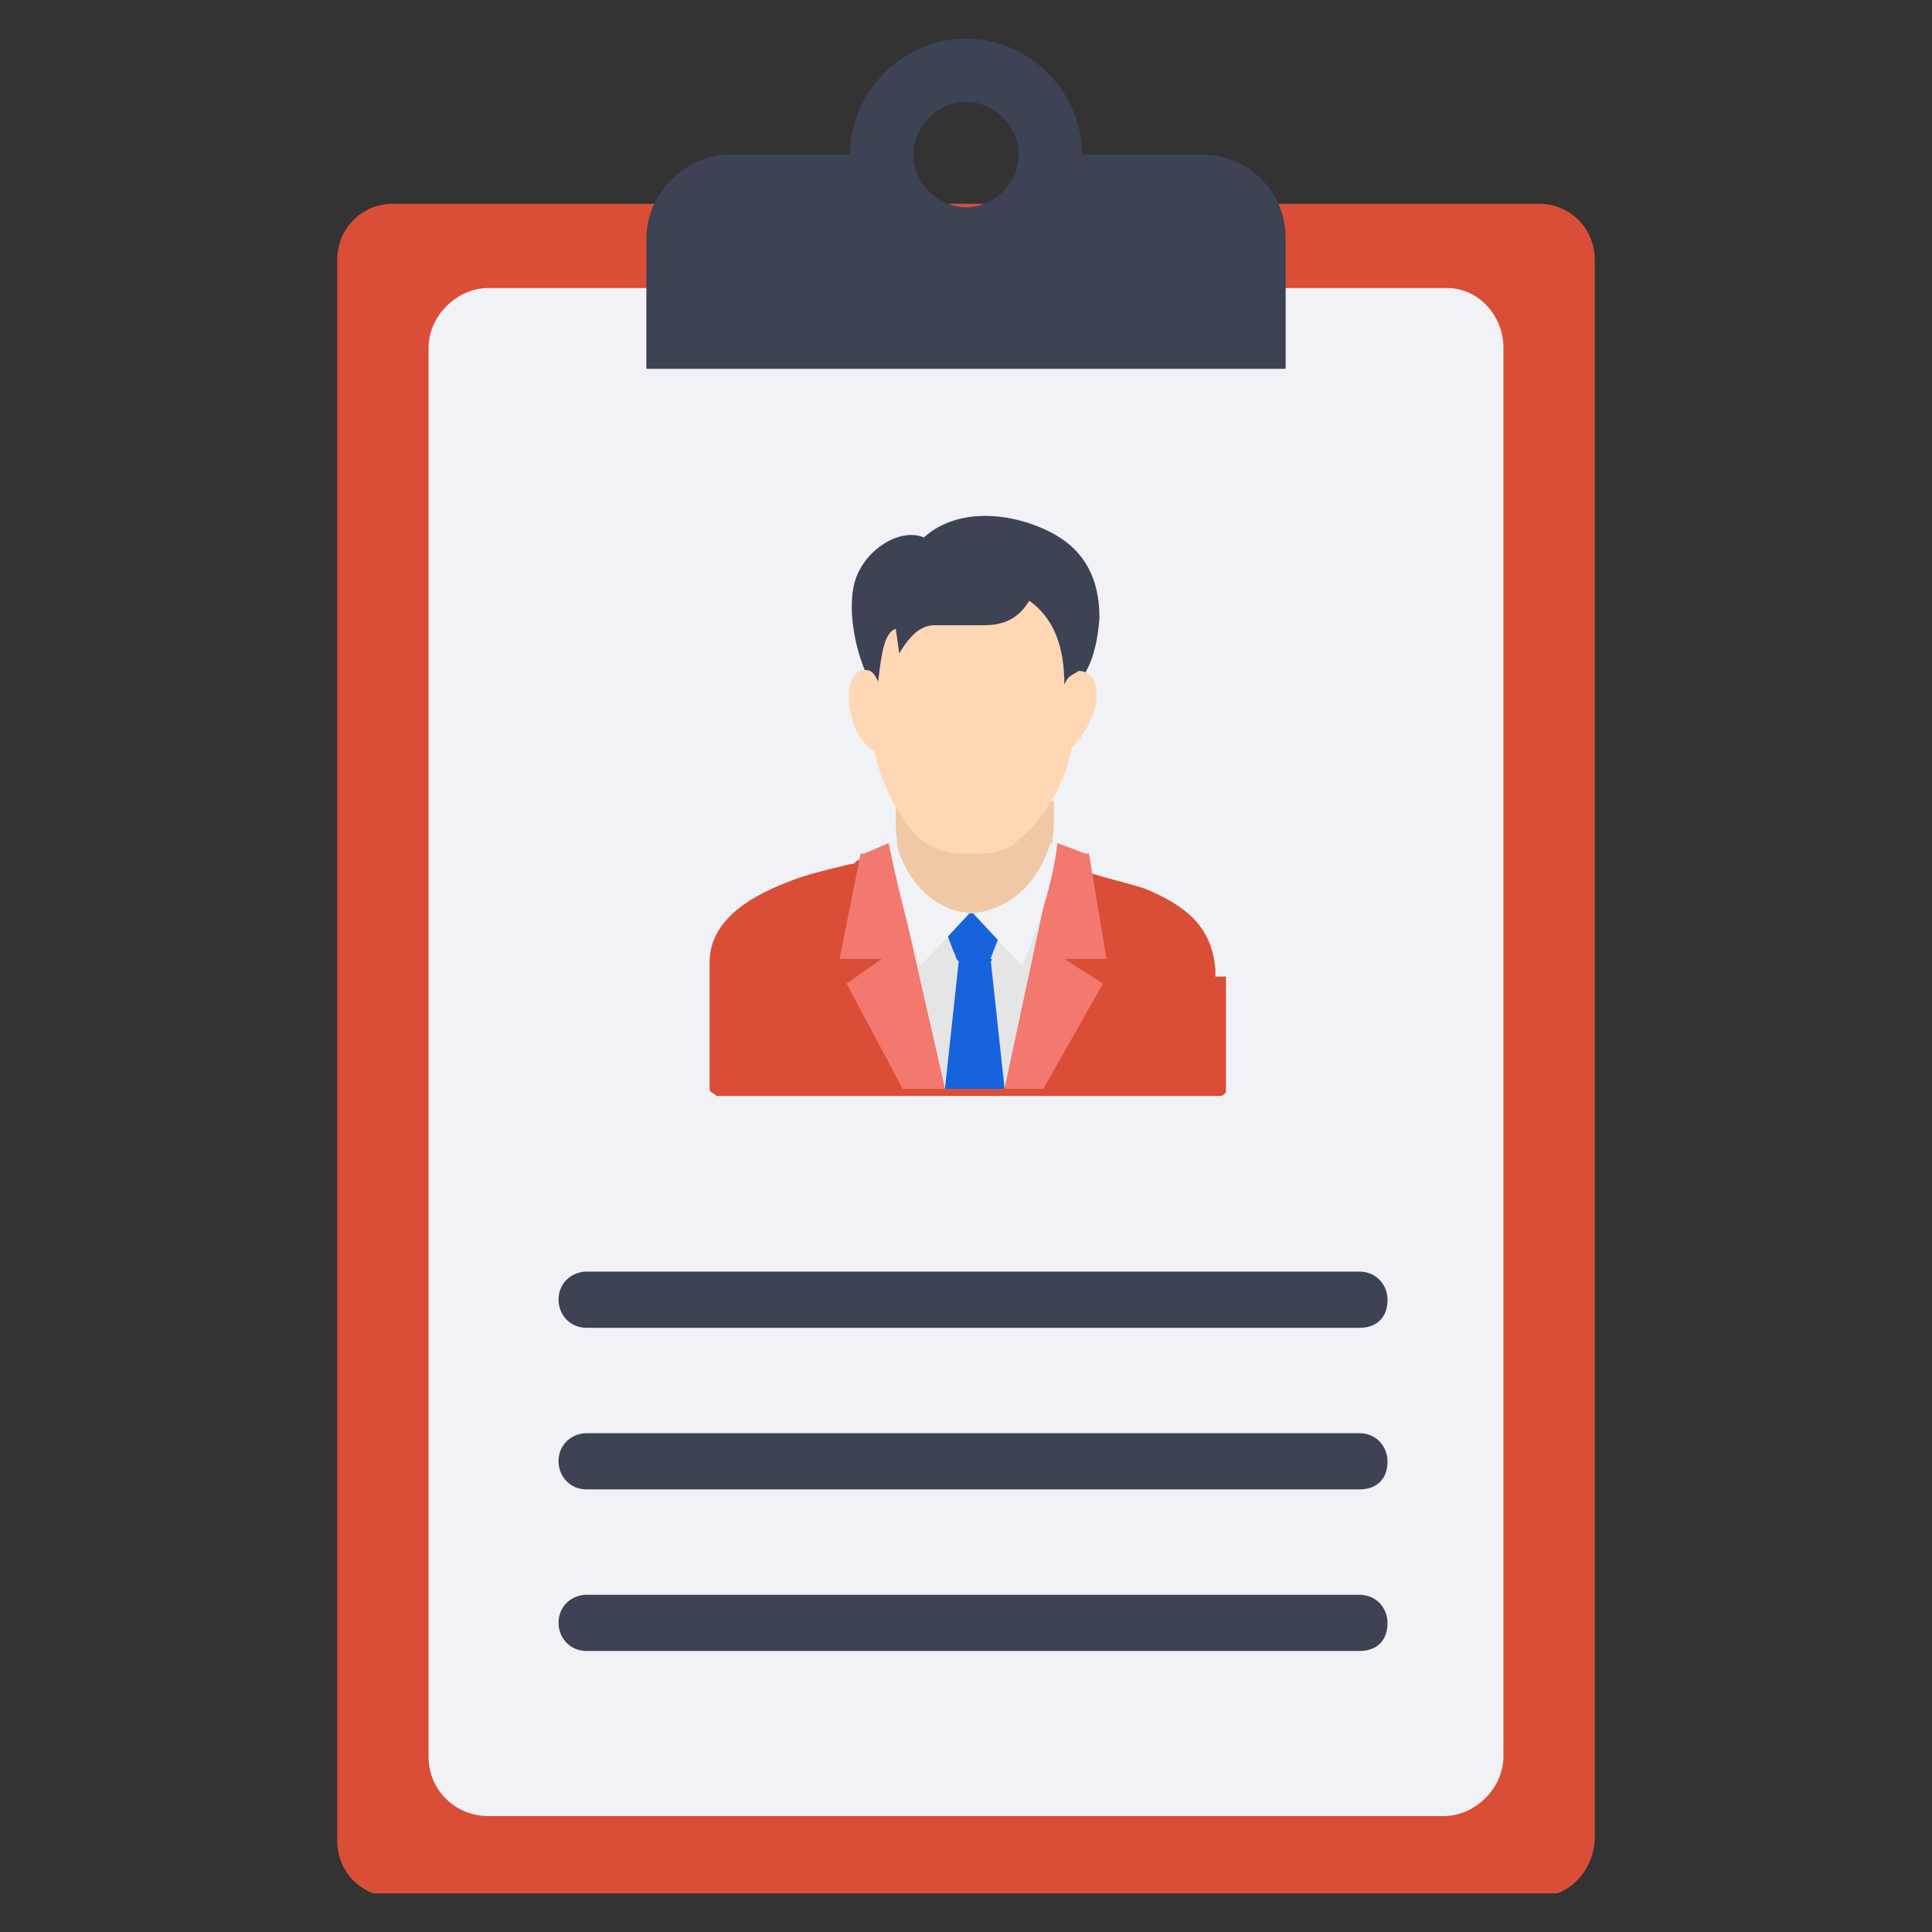 <svg xmlns="http://www.w3.org/2000/svg" xmlns:xlink="http://www.w3.org/1999/xlink" x="0px" y="0px" viewBox="0 0 55 55" style="enable-background:new 0 0 55 55;" xml:space="preserve"><rect x="0" y="0" width="55" height="55" fill="#333333" stroke="none"/><style type="text/css">	.st0{fill:#33383E;}	.st1{fill:#07B2ED;}	.st2{fill:#FFFFFF;}	.st3{fill:#EBECF1;}	.st4{fill:#EB6E66;}	.st5{clip-path:url(#SVGID_00000021835100701961881730000018271008150807496102_);}	.st6{fill:#466DF7;}	.st7{fill:#F45F57;}	.st8{fill:#3D4254;}	.st9{fill:#1764DC;}	.st10{fill:#DA4E37;}	.st11{fill:#3C4354;}	.st12{fill:#1763DB;}	.st13{fill:#D94F38;}	.st14{fill:#287DDE;}	.st15{fill:#FCC621;}	.st16{clip-path:url(#SVGID_00000176745769411882384080000008095740036430819498_);fill:#3D4254;}	.st17{clip-path:url(#SVGID_00000176745769411882384080000008095740036430819498_);fill:#D94F38;}	.st18{clip-path:url(#SVGID_00000176745769411882384080000008095740036430819498_);fill:#DA4E37;}	.st19{clip-path:url(#SVGID_00000176040567529618788370000012203525990125430953_);fill:#DA4E37;}	.st20{clip-path:url(#SVGID_00000176040567529618788370000012203525990125430953_);fill:#F0F2F5;}	.st21{clip-path:url(#SVGID_00000176040567529618788370000012203525990125430953_);fill:#3D4254;}	.st22{fill:#E5E5E5;}	.st23{clip-path:url(#SVGID_00000157994037549724181220000004424903601538164632_);fill:#F0C8A6;}	.st24{clip-path:url(#SVGID_00000157994037549724181220000004424903601538164632_);fill:#3D4254;}	.st25{clip-path:url(#SVGID_00000157994037549724181220000004424903601538164632_);fill:#FFD7B5;}	.st26{fill:#F27870;}	.st27{clip-path:url(#SVGID_00000163050281998073444170000017138436669591946885_);fill:#1763DB;}	.st28{clip-path:url(#SVGID_00000171696992646883168990000016924576862103375232_);fill:#F0F2F5;}	.st29{clip-path:url(#SVGID_00000171696992646883168990000016924576862103375232_);fill:#3D4254;}	.st30{clip-path:url(#SVGID_00000124850049497427625430000013546263440927151273_);fill:#3D4254;}	.st31{clip-path:url(#SVGID_00000124850049497427625430000013546263440927151273_);fill:#E0E5E8;}	.st32{clip-path:url(#SVGID_00000124850049497427625430000013546263440927151273_);fill:#DA4E37;}	.st33{fill:#E0E5E8;}	.st34{clip-path:url(#SVGID_00000007419707854229714970000009378632350415059132_);fill:#1763DB;}	.st35{clip-path:url(#SVGID_00000072982677793623581720000004251498185135560593_);fill:#DA4E37;}	.st36{clip-path:url(#SVGID_00000072982677793623581720000004251498185135560593_);fill:#F5F7FA;}	.st37{clip-path:url(#SVGID_00000072982677793623581720000004251498185135560593_);fill:#1763DB;}	.st38{clip-path:url(#SVGID_00000072982677793623581720000004251498185135560593_);fill:#3D4254;}	.st39{fill:#6B8091;}	.st40{clip-path:url(#SVGID_00000134970805288364745830000004363041672943583894_);fill:#F0C8A6;}	.st41{clip-path:url(#SVGID_00000134970805288364745830000004363041672943583894_);fill:#FFD7B5;}	.st42{fill:#F5FCFF;}	.st43{fill:#F0F2F5;}	.st44{clip-path:url(#SVGID_00000053544283710621970710000010147969806701539500_);fill:#F0C8A6;}	.st45{clip-path:url(#SVGID_00000053544283710621970710000010147969806701539500_);fill:#E6BE9C;}	.st46{clip-path:url(#SVGID_00000057851033260012163460000016659760749743974556_);fill:#3D4254;}	.st47{clip-path:url(#SVGID_00000057851033260012163460000016659760749743974556_);fill:#FFFFFF;}	.st48{clip-path:url(#SVGID_00000047778236354293686460000001485622384896321415_);fill:#D2D4D7;}	.st49{clip-path:url(#SVGID_00000047778236354293686460000001485622384896321415_);fill:#E6E8EB;}	.st50{fill:#D2D4D7;}	.st51{clip-path:url(#SVGID_00000019668243749919610630000012297585788678929806_);fill:#3D4254;}	.st52{clip-path:url(#SVGID_00000019668243749919610630000012297585788678929806_);fill:#DA4E37;}	.st53{clip-path:url(#SVGID_00000019668243749919610630000012297585788678929806_);fill:#F0F2F5;}	.st54{clip-path:url(#SVGID_00000000182706845408765120000018036772019538547134_);fill:#DA4E37;}	.st55{clip-path:url(#SVGID_00000000182706845408765120000018036772019538547134_);fill:#F0F2F5;}	.st56{clip-path:url(#SVGID_00000000182706845408765120000018036772019538547134_);fill:#3D4254;}	.st57{clip-path:url(#SVGID_00000168077887300220451840000012356420393029323704_);fill:#F0C8A6;}	.st58{clip-path:url(#SVGID_00000168077887300220451840000012356420393029323704_);fill:#3D4254;}	.st59{clip-path:url(#SVGID_00000168077887300220451840000012356420393029323704_);fill:#FFD7B5;}	.st60{clip-path:url(#SVGID_00000015352089310886980070000017541946835255255938_);fill:#1763DB;}	.st61{clip-path:url(#SVGID_00000157299514309501535880000005027661737408410271_);fill:#F0F2F5;}	.st62{clip-path:url(#SVGID_00000157299514309501535880000005027661737408410271_);fill:#3D4254;}	.st63{clip-path:url(#SVGID_00000157299514309501535880000005027661737408410271_);fill:#1763DB;}	.st64{clip-path:url(#SVGID_00000157299514309501535880000005027661737408410271_);fill:#FFFFFF;}	.st65{clip-path:url(#SVGID_00000161616868019151160260000013242188451636050611_);fill:#DCDEE1;}	.st66{clip-path:url(#SVGID_00000142158286487730005220000017536563893513589379_);fill:#DA4E37;}	.st67{fill:#FFD7B5;}	.st68{clip-path:url(#SVGID_00000169558595684942072450000005259491348641287323_);fill:#FFD7B5;}	.st69{clip-path:url(#SVGID_00000169558595684942072450000005259491348641287323_);fill:#3D4254;}	.st70{clip-path:url(#SVGID_00000169558595684942072450000005259491348641287323_);fill:#EBEDF0;}	.st71{clip-path:url(#SVGID_00000169558595684942072450000005259491348641287323_);fill:#DCDEE1;}	.st72{clip-path:url(#SVGID_00000134247714409956084980000001181239452591507103_);fill:#FFD7B5;}	.st73{clip-path:url(#SVGID_00000134247714409956084980000001181239452591507103_);fill:#3D4254;}	.st74{clip-path:url(#SVGID_00000134247714409956084980000001181239452591507103_);fill:#EBEDF0;}	.st75{clip-path:url(#SVGID_00000134247714409956084980000001181239452591507103_);fill:#1763DB;}	.st76{clip-path:url(#SVGID_00000134247714409956084980000001181239452591507103_);fill:#E6E8EB;}	.st77{clip-path:url(#SVGID_00000056413057794282566590000000292276812652477578_);fill:#3D4254;}	.st78{clip-path:url(#SVGID_00000056413057794282566590000000292276812652477578_);fill:#FFD7B5;}	.st79{clip-path:url(#SVGID_00000056413057794282566590000000292276812652477578_);fill:#DCDEE1;}	.st80{clip-path:url(#SVGID_00000056413057794282566590000000292276812652477578_);fill:#EBEDF0;}	.st81{clip-path:url(#SVGID_00000129885151435209674950000002103617526020652425_);fill:#DA4E37;}	.st82{clip-path:url(#SVGID_00000129885151435209674950000002103617526020652425_);fill:#FFD7B5;}	.st83{clip-path:url(#SVGID_00000129885151435209674950000002103617526020652425_);fill:#DCDEE1;}	.st84{clip-path:url(#SVGID_00000129885151435209674950000002103617526020652425_);fill:#EBEDF0;}	.st85{clip-path:url(#SVGID_00000129885151435209674950000002103617526020652425_);fill:#1763DB;}	.st86{clip-path:url(#SVGID_00000129885151435209674950000002103617526020652425_);fill:#3D4254;}	.st87{clip-path:url(#SVGID_00000048486683333104191710000013988941700299672220_);fill:#EBB200;}	.st88{clip-path:url(#SVGID_00000048486683333104191710000013988941700299672220_);fill:#3C4354;}	.st89{clip-path:url(#SVGID_00000056395398293762051030000011851596204579946412_);fill:#3C4354;}	.st90{clip-path:url(#SVGID_00000064350383551362332800000009350665080230344373_);fill:#DA4E37;}	.st91{clip-path:url(#SVGID_00000064350383551362332800000009350665080230344373_);fill:#FFFFFF;}	.st92{clip-path:url(#SVGID_00000123429493683131080120000012713059691297367201_);fill:#DA4E37;}	.st93{clip-path:url(#SVGID_00000123429493683131080120000012713059691297367201_);fill:#FFFFFF;}	.st94{clip-path:url(#SVGID_00000052827149858914493730000012975930694189320071_);fill:#DA4E37;}	.st95{clip-path:url(#SVGID_00000052827149858914493730000012975930694189320071_);fill:#FFFFFF;}	.st96{clip-path:url(#SVGID_00000000210088280055076460000006893144937921687462_);fill:#DA4E37;}	.st97{clip-path:url(#SVGID_00000113330874120155737610000016752754345361208975_);fill:#F0C8A6;}	.st98{fill:#F0C8A6;}	.st99{clip-path:url(#SVGID_00000167379716253708571380000009265345390892290482_);fill:#1763DB;}	.st100{clip-path:url(#SVGID_00000167379716253708571380000009265345390892290482_);fill:#F0C8A6;}	.st101{clip-path:url(#SVGID_00000167379716253708571380000009265345390892290482_);fill:#E6BE9C;}	.st102{clip-path:url(#SVGID_00000167379716253708571380000009265345390892290482_);fill:#FFD7B5;}	.st103{clip-path:url(#SVGID_00000073690920004205312210000008439809512479040686_);fill:#1763DB;}	.st104{clip-path:url(#SVGID_00000073690920004205312210000008439809512479040686_);fill:#F0C8A6;}	.st105{clip-path:url(#SVGID_00000073690920004205312210000008439809512479040686_);fill:#FFD7B5;}	.st106{clip-path:url(#SVGID_00000073690920004205312210000008439809512479040686_);fill:#3D4254;}	.st107{clip-path:url(#SVGID_00000160909014079679612370000007458841408549684623_);fill:#33383D;}	.st108{clip-path:url(#SVGID_00000134221956316253407030000010656992259658587316_);fill:#BF2121;}	.st109{clip-path:url(#SVGID_00000134221956316253407030000010656992259658587316_);fill:#08B2ED;}	.st110{clip-path:url(#SVGID_00000134221956316253407030000010656992259658587316_);fill:#F79E1C;}	.st111{clip-path:url(#SVGID_00000134221956316253407030000010656992259658587316_);}	.st112{clip-path:url(#SVGID_00000103953736299409110370000001664522512404332170_);fill:#33383D;}	.st113{clip-path:url(#SVGID_00000016755955616546714730000009020068602703487379_);fill:#FFFFFF;}	.st114{clip-path:url(#SVGID_00000016755955616546714730000009020068602703487379_);fill:#287DDE;}	.st115{clip-path:url(#SVGID_00000033346184005415355520000012275400814398312108_);fill:#287DDE;}	.st116{clip-path:url(#SVGID_00000168815996719886993210000002818769487156730522_);fill:#287DDE;}	.st117{clip-path:url(#SVGID_00000164485567743941856480000010175162312233434791_);fill:#287DDE;}	.st118{clip-path:url(#SVGID_00000097480573610277963050000002648415544326451641_);fill:#DA4E37;}	.st119{clip-path:url(#SVGID_00000097480573610277963050000002648415544326451641_);fill:#F0F2F5;}	.st120{clip-path:url(#SVGID_00000097480573610277963050000002648415544326451641_);fill:#3D4254;}	.st121{clip-path:url(#SVGID_00000010301097066472050170000001392641516027628963_);fill:#F0C8A6;}	.st122{clip-path:url(#SVGID_00000010301097066472050170000001392641516027628963_);fill:#3D4254;}	.st123{clip-path:url(#SVGID_00000010301097066472050170000001392641516027628963_);fill:#FFD7B5;}	.st124{clip-path:url(#SVGID_00000104688352234140570290000011140385513273003431_);fill:#1763DB;}	.st125{clip-path:url(#SVGID_00000150095594870972600330000013024566464042035599_);fill:#F0F2F5;}	.st126{clip-path:url(#SVGID_00000150095594870972600330000013024566464042035599_);fill:#3D4254;}	.st127{clip-path:url(#SVGID_00000140003117506290759180000004661812099031614365_);fill:#F0F2F5;}			.st128{clip-path:url(#SVGID_00000140003117506290759180000004661812099031614365_);fill:none;stroke:#DA4E37;stroke-width:1.689;stroke-miterlimit:10;}	.st129{fill:#D8D9DD;}	.st130{clip-path:url(#SVGID_00000065061806798200101050000018082982731626820245_);fill:#3D4254;}	.st131{clip-path:url(#SVGID_00000065061806798200101050000018082982731626820245_);fill:#1763DB;}	.st132{clip-path:url(#SVGID_00000120520842326588422360000016769288822489583009_);fill:#DCDEE1;}	.st133{clip-path:url(#SVGID_00000176033526059200480410000010919405677807468204_);fill:#DA4E37;}	.st134{clip-path:url(#SVGID_00000160884209026919691580000000562714795937402776_);fill:#FFD7B5;}	.st135{clip-path:url(#SVGID_00000160884209026919691580000000562714795937402776_);fill:#3D4254;}	.st136{clip-path:url(#SVGID_00000160884209026919691580000000562714795937402776_);fill:#EBEDF0;}	.st137{clip-path:url(#SVGID_00000160884209026919691580000000562714795937402776_);fill:#DCDEE1;}	.st138{clip-path:url(#SVGID_00000000906952994342363010000008548457566079022984_);fill:#FFD7B5;}	.st139{clip-path:url(#SVGID_00000000906952994342363010000008548457566079022984_);fill:#3D4254;}	.st140{clip-path:url(#SVGID_00000000906952994342363010000008548457566079022984_);fill:#EBEDF0;}	.st141{clip-path:url(#SVGID_00000000906952994342363010000008548457566079022984_);fill:#1763DB;}	.st142{clip-path:url(#SVGID_00000000906952994342363010000008548457566079022984_);fill:#E6E8EB;}	.st143{clip-path:url(#SVGID_00000016034693568848339800000006891783720078026628_);fill:#F0F2F5;}	.st144{clip-path:url(#SVGID_00000016034693568848339800000006891783720078026628_);fill:#1764DC;}	.st145{clip-path:url(#SVGID_00000016034693568848339800000006891783720078026628_);fill:#3D4254;}	.st146{clip-path:url(#SVGID_00000016034693568848339800000006891783720078026628_);fill:#DA4E37;}</style><g id="Calque_1"></g><g id="Calque_2">	<g>		<g>			<defs>				<rect id="SVGID_00000027564250482147886590000002734555110473521825_" x="9.6" y="1" width="35.8" height="52.9"></rect>			</defs>			<clipPath id="SVGID_00000041289424239939777240000001626795012596913824_">				<use xlink:href="#SVGID_00000027564250482147886590000002734555110473521825_" style="overflow:visible;"></use>			</clipPath>			<path style="clip-path:url(#SVGID_00000041289424239939777240000001626795012596913824_);fill:#DA4E37;" d="M43.8,54H11.2     c-0.9,0-1.6-0.7-1.6-1.6V7.4c0-0.9,0.7-1.6,1.6-1.6h32.6c0.9,0,1.6,0.7,1.6,1.6v44.9C45.4,53.2,44.7,54,43.8,54"></path>			<path style="clip-path:url(#SVGID_00000041289424239939777240000001626795012596913824_);fill:#F0F2F5;" d="M42.8,9.9v40.1     c0,0.9-0.8,1.7-1.7,1.7H13.9c-0.9,0-1.7-0.7-1.7-1.7V9.9c0-0.9,0.8-1.7,1.7-1.7h27.3C42.1,8.2,42.8,9,42.8,9.9"></path>			<path style="clip-path:url(#SVGID_00000041289424239939777240000001626795012596913824_);fill:#3D4254;" d="M27.5,5.9     c-0.8,0-1.5-0.7-1.5-1.5s0.7-1.5,1.5-1.5c0.8,0,1.5,0.7,1.5,1.5S28.3,5.9,27.5,5.9 M34.2,4.4h-3.4c0-1.8-1.5-3.3-3.3-3.3     c-1.8,0-3.3,1.5-3.3,3.3h-3.4c-1.3,0-2.4,1.1-2.4,2.4v3.7h18.2V6.8C36.6,5.4,35.5,4.4,34.2,4.4"></path>			<path style="clip-path:url(#SVGID_00000041289424239939777240000001626795012596913824_);fill:#DA4E37;" d="M34.9,27.8v3.3     c-0.1,0.1-0.1,0.1-0.2,0.1H20.4c-0.1-0.1-0.2-0.1-0.2-0.2v-3.6c0-1,0.8-1.7,2-2.2c0.7-0.3,1.2-0.4,2-0.6l0,0c0.1,0,0.1,0,0.2-0.1     c0,0,0,0,0,0c0.2-0.1,0.4-0.1,0.6-0.2l0.1,0l0,0l0,0h0l0.2,0h0l0.9,0.1c0,0,0,0,0,0l1.2,0.2l1.1-0.2l1-0.1h0l0.1,0l0.1,0l0,0     l0.1,0.1c0.2,0.1,0.4,0.2,0.6,0.2l0.1,0.1h0c0,0,0.1,0,0.1,0l0,0c0.8,0.3,1.4,0.4,2,0.6c1.2,0.5,1.9,1.1,2,2.3V27.8z"></path>		</g>		<polygon class="st22" points="30.1,24 28.6,31 26.9,31 25.3,24 25.4,24 25.6,24 29.9,24 30,24   "></polygon>		<g>			<defs>				<rect id="SVGID_00000035527350271419667420000006892004745479825820_" x="9.8" y="0.8" width="35.8" height="52.9"></rect>			</defs>			<clipPath id="SVGID_00000013157466961294260730000013096772155721966234_">				<use xlink:href="#SVGID_00000035527350271419667420000006892004745479825820_" style="overflow:visible;"></use>			</clipPath>			<path style="clip-path:url(#SVGID_00000013157466961294260730000013096772155721966234_);fill:#F0C8A6;" d="M28.4,25.9     C28,26,27.5,26,27,25.9c-0.5-0.1-1-0.3-1.2-0.9c-0.2-0.5-0.3-1.1-0.3-1.6c0,0,0-0.6,0-0.6H30l0,0.6c0,0.5-0.1,1.1-0.3,1.5     C29.4,25.5,28.9,25.7,28.4,25.9"></path>			<path style="clip-path:url(#SVGID_00000013157466961294260730000013096772155721966234_);fill:#3D4254;" d="M25,19.8     c-0.5-0.7-0.9-2.1-0.7-3.1c0.2-1,1.3-1.7,2-1.4c1-0.9,2.6-0.7,3.7-0.1c0.9,0.5,1.3,1.3,1.3,2.4c-0.1,1.2-0.4,1.7-1,2.3     c-0.1-1.1-0.3-1.6-1-2.2c-0.4,0.6-1,0.8-1.6,0.8l-1.6-0.1c-0.3,0-0.5,0.3-0.7,0.5l-0.1-0.7C25.1,18.5,25.2,18.8,25,19.8"></path>			<path style="clip-path:url(#SVGID_00000013157466961294260730000013096772155721966234_);fill:#FFD7B5;" d="M25.4,22.8     c-0.2-0.4-0.4-0.9-0.5-1.4c-0.4-0.3-0.6-0.6-0.7-1.2c-0.1-0.5,0-1,0.3-1.1c0.3-0.1,0.4,0.1,0.5,0.3c0.1-0.9,0.2-1.4,0.5-1.5     l0.1,0.7c0.3-0.5,0.6-0.8,1-0.8l1.4,0c0.6,0,1-0.2,1.3-0.7c0.7,0.5,1,1.3,1,2.4c0.1-0.3,0.3-0.3,0.4-0.4c0.6,0,0.6,0.8,0.4,1.3     c-0.2,0.4-0.3,0.6-0.6,0.9c-0.1,0.6-0.3,1-0.5,1.4c-0.3,0.5-0.6,0.9-1,1.2c-0.3,0.3-0.7,0.4-1.1,0.4c-0.2,0-0.4,0-0.6,0     c-0.4,0-0.9-0.2-1.2-0.5C25.8,23.5,25.6,23.1,25.4,22.8"></path>		</g>		<polygon class="st26" points="30.3,27.3 31.4,28 29.7,31 28.6,31 30.1,24 30.1,24 30.9,24.3 31,24.3 31.5,27.3   "></polygon>		<polygon class="st26" points="26.9,31 25.3,24 25.3,24 25.3,24 24.6,24.3 24.5,24.3 23.9,27.3 25.1,27.3 24.1,28 25.7,31   "></polygon>		<g>			<defs>				<rect id="SVGID_00000070119354784941979310000008203231282772576661_" x="9.8" y="0.8" width="35.8" height="52.9"></rect>			</defs>			<clipPath id="SVGID_00000131343942814610507540000017723265514446671529_">				<use xlink:href="#SVGID_00000070119354784941979310000008203231282772576661_" style="overflow:visible;"></use>			</clipPath>			<path style="clip-path:url(#SVGID_00000131343942814610507540000017723265514446671529_);fill:#1763DB;" d="M28.1,27.4h-0.7     c-0.1,0-0.2-0.1-0.2-0.2c-0.1-0.2-0.2-0.5-0.3-0.8C26.8,26.2,27,26,27.2,26h1c0.2,0,0.4,0.2,0.3,0.5c-0.1,0.3-0.2,0.5-0.3,0.8     C28.3,27.3,28.2,27.4,28.1,27.4"></path>		</g>		<polygon class="st12" points="28.6,31 26.9,31 27.3,27.3 28.2,27.3   "></polygon>		<g>			<defs>				<rect id="SVGID_00000144299194434390732120000012572371460726311354_" x="9.8" y="0.8" width="35.8" height="52.9"></rect>			</defs>			<clipPath id="SVGID_00000111880263871213562850000011626877032009488786_">				<use xlink:href="#SVGID_00000144299194434390732120000012572371460726311354_" style="overflow:visible;"></use>			</clipPath>			<path style="clip-path:url(#SVGID_00000111880263871213562850000011626877032009488786_);fill:#F0F2F5;" d="M25.3,24h0.2     c0.4,1.3,1.2,1.9,2.1,2l-1.4,1.5C25.8,26.3,25.5,25,25.3,24"></path>			<path style="clip-path:url(#SVGID_00000111880263871213562850000011626877032009488786_);fill:#F0F2F5;" d="M30.1,24h-0.2     c0,0,0,0,0,0c-0.4,1.3-1.3,1.9-2.2,2l1.4,1.5C29.6,26.3,30,25,30.1,24"></path>			<path style="clip-path:url(#SVGID_00000111880263871213562850000011626877032009488786_);fill:#3D4254;" d="M38.7,37.8h-22     c-0.5,0-0.8-0.4-0.8-0.8c0-0.5,0.4-0.8,0.8-0.8h22c0.5,0,0.8,0.4,0.8,0.8C39.5,37.5,39.2,37.8,38.7,37.8"></path>			<path style="clip-path:url(#SVGID_00000111880263871213562850000011626877032009488786_);fill:#3D4254;" d="M38.7,42.4h-22     c-0.5,0-0.8-0.4-0.8-0.8c0-0.5,0.4-0.8,0.8-0.8h22c0.5,0,0.8,0.4,0.8,0.8C39.5,42.1,39.2,42.4,38.7,42.4"></path>			<path style="clip-path:url(#SVGID_00000111880263871213562850000011626877032009488786_);fill:#3D4254;" d="M38.7,47h-22     c-0.5,0-0.8-0.4-0.8-0.8c0-0.5,0.4-0.8,0.8-0.8h22c0.5,0,0.8,0.4,0.8,0.8C39.5,46.7,39.2,47,38.7,47"></path>		</g>	</g></g></svg>